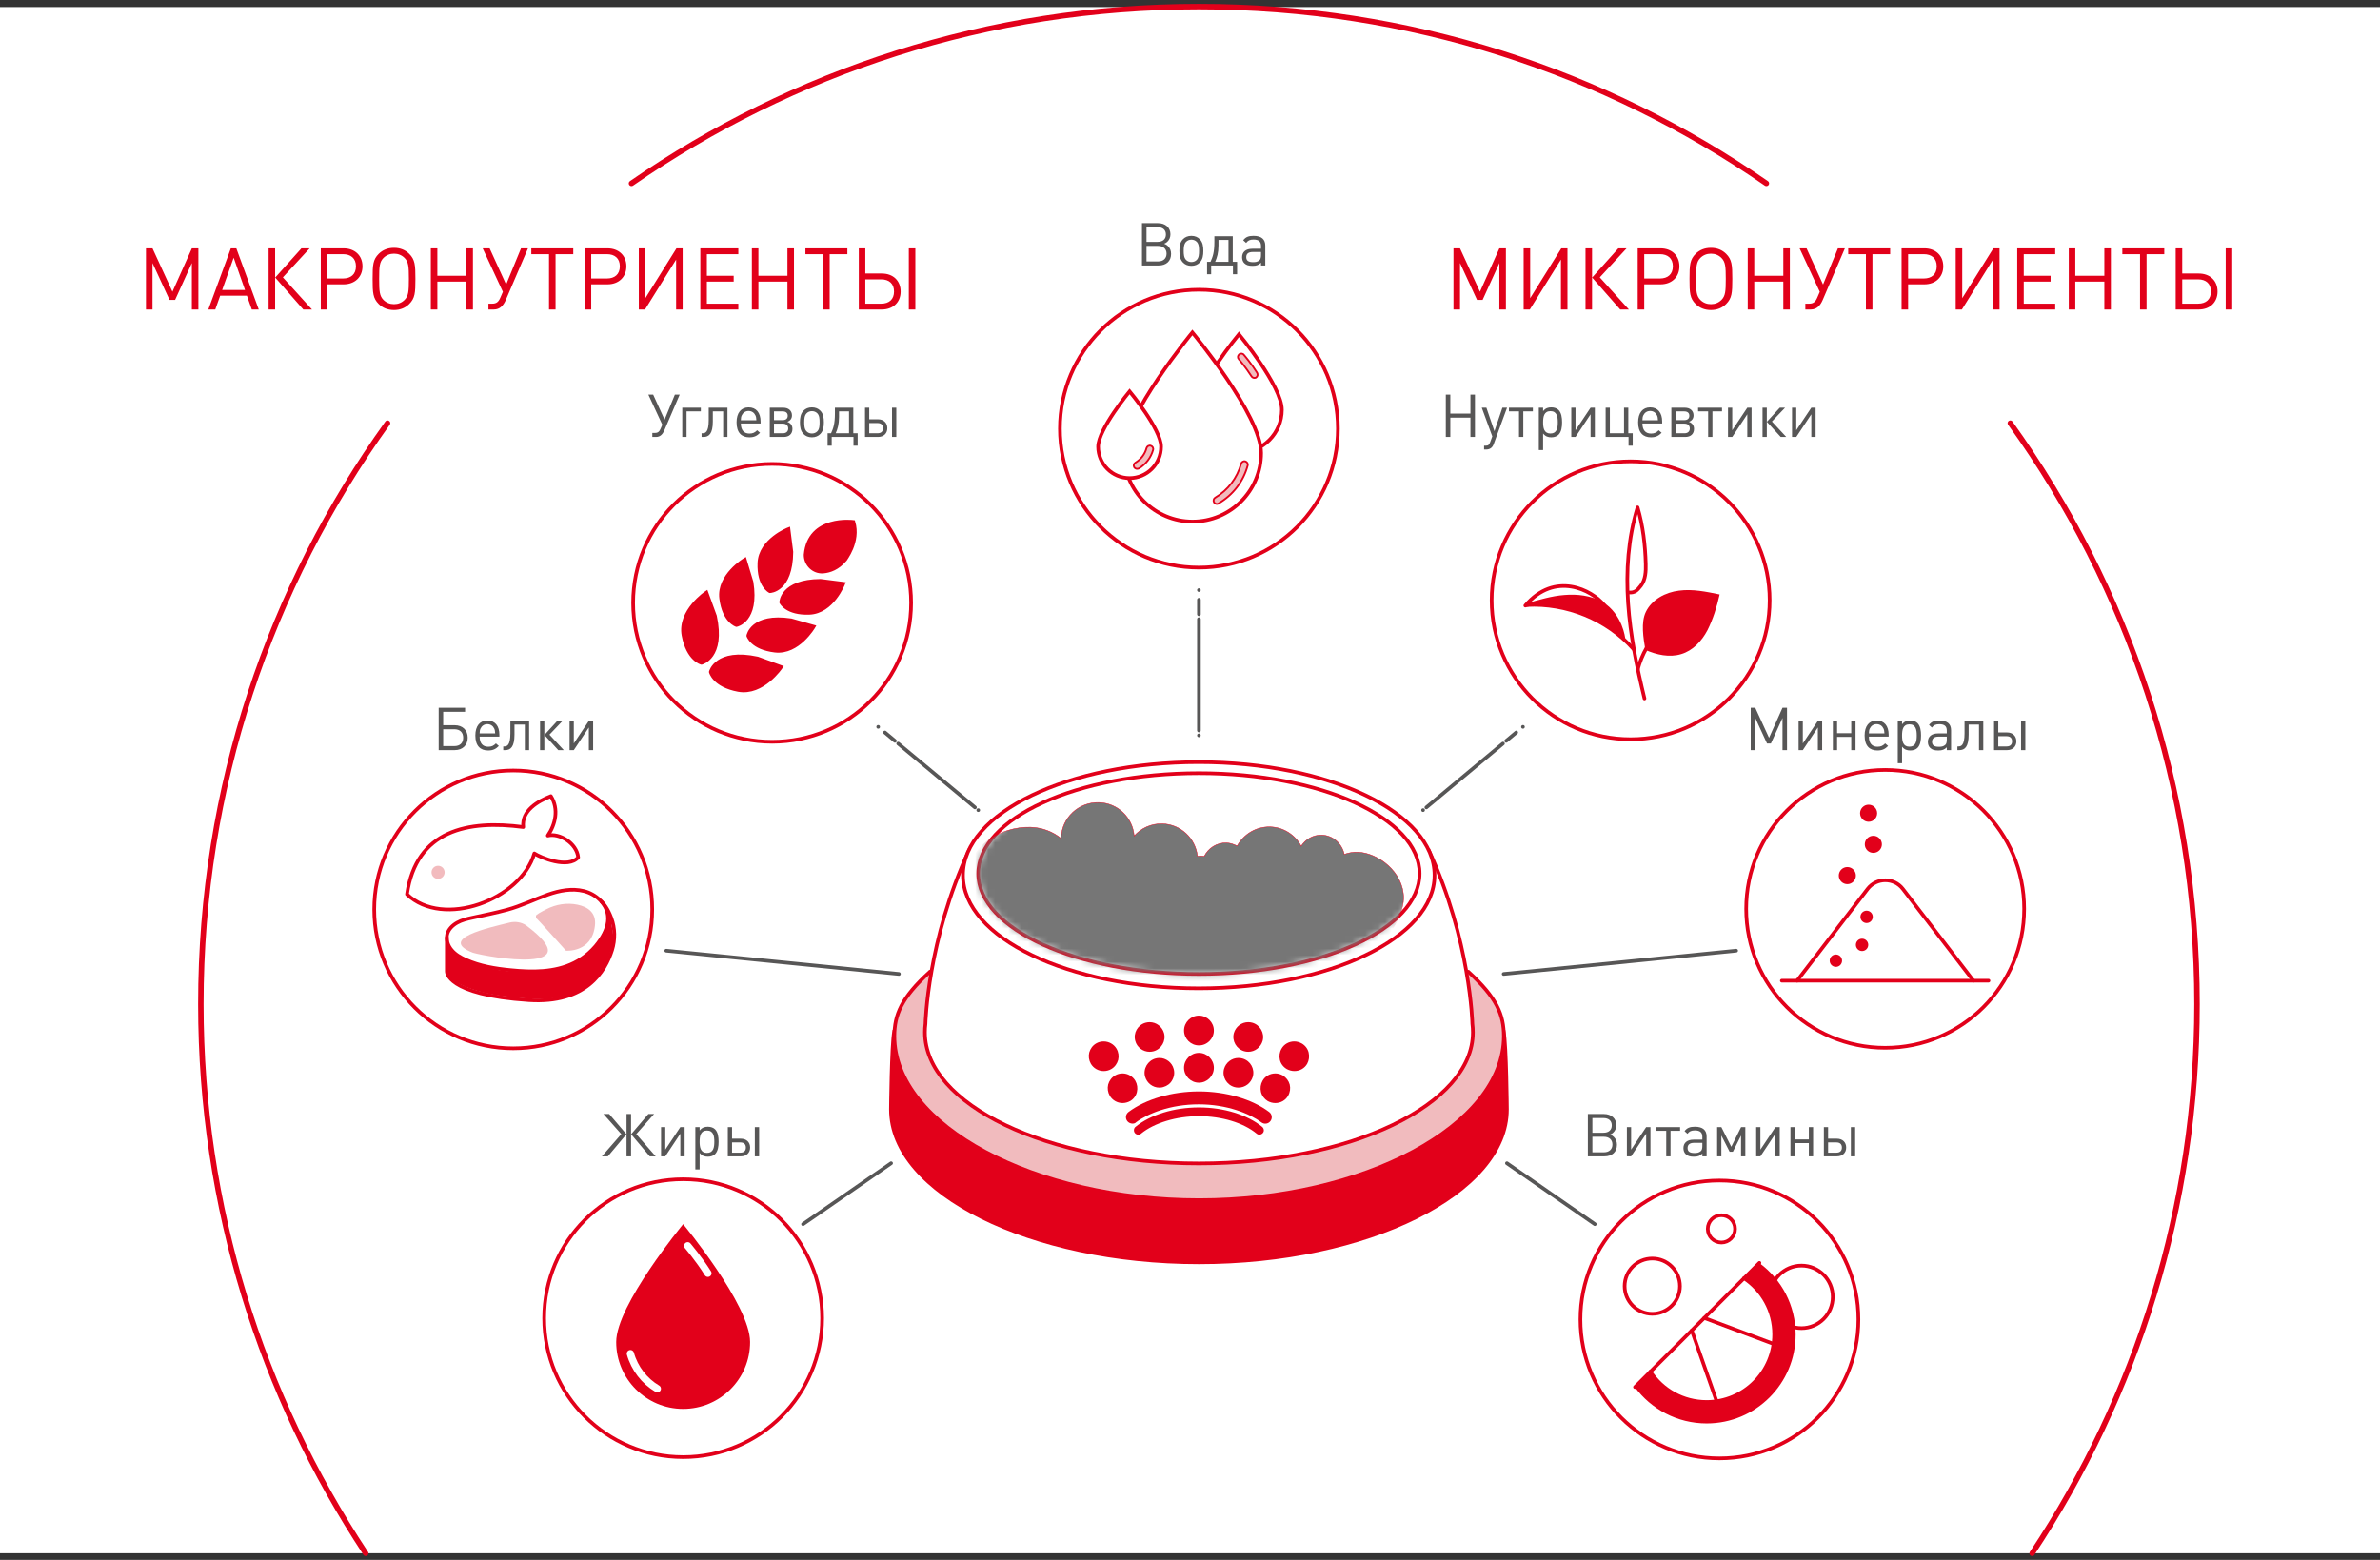 <svg width="360" height="236" viewBox="0 0 360 236" fill="none" xmlns="http://www.w3.org/2000/svg">
<rect x="0" y="0" width="360" height="236" fill="#333333" stroke="none"/>
<rect y="1.067" width="360" height="233.926" fill="white"/>
<path d="M181.349 85.869C192.96 85.869 202.373 76.459 202.373 64.851C202.373 53.243 192.96 43.834 181.349 43.834C169.737 43.834 160.324 53.243 160.324 64.851C160.324 76.459 169.737 85.869 181.349 85.869Z" fill="white" stroke="#E2001A" stroke-width="0.55" stroke-miterlimit="10"/>
<path d="M193.897 61.99C193.897 65.566 191.008 68.482 187.403 68.482C183.798 68.482 180.908 65.593 180.908 61.99C180.908 58.386 187.403 50.573 187.403 50.573C187.403 50.573 193.897 58.413 193.897 61.99Z" fill="white" stroke="#E2001A" stroke-width="0.55" stroke-miterlimit="10"/>
<path d="M184.927 66.501C183.661 65.759 182.725 64.548 182.312 63.118" stroke="white" stroke-width="0.069" stroke-miterlimit="10" stroke-linecap="round"/>
<path d="M189.742 57.175C189.576 57.175 189.411 57.093 189.301 56.928C188.476 55.635 187.402 54.342 187.375 54.342C187.182 54.122 187.21 53.819 187.43 53.626C187.65 53.434 187.98 53.461 188.145 53.681C188.2 53.736 189.301 55.029 190.154 56.405C190.292 56.653 190.237 56.955 189.989 57.12C189.934 57.148 189.824 57.175 189.742 57.175Z" fill="#F2BBBE" stroke="#E2001A" stroke-width="0.275" stroke-miterlimit="10"/>
<path d="M170.012 68.537C170.012 74.259 174.662 78.909 180.386 78.909C186.11 78.909 190.761 74.259 190.761 68.537C190.761 62.815 180.359 50.298 180.359 50.298C180.359 50.298 170.012 62.815 170.012 68.537Z" fill="white" stroke="white" stroke-width="0.275" stroke-miterlimit="10"/>
<path d="M170.012 68.537C170.012 74.259 174.662 78.909 180.386 78.909C186.11 78.909 190.761 74.259 190.761 68.537C190.761 62.815 180.359 50.298 180.359 50.298C180.359 50.298 170.012 62.815 170.012 68.537Z" fill="white" stroke="#E2001A" stroke-width="0.55" stroke-miterlimit="10"/>
<path d="M184.072 76.241C183.907 76.241 183.742 76.158 183.632 75.993C183.494 75.746 183.577 75.443 183.797 75.305C185.751 74.15 187.127 72.334 187.732 70.161C187.815 69.886 188.09 69.721 188.365 69.803C188.64 69.886 188.805 70.161 188.723 70.436C188.062 72.857 186.494 74.893 184.32 76.158C184.265 76.213 184.155 76.241 184.072 76.241Z" fill="#F2BBBE" stroke="#E2001A" stroke-width="0.275" stroke-miterlimit="10"/>
<path d="M166.104 67.576C166.104 70.189 168.222 72.335 170.864 72.335C173.479 72.335 175.625 70.216 175.625 67.576C175.625 64.934 170.864 59.212 170.864 59.212C170.864 59.212 166.104 64.962 166.104 67.576Z" fill="white" stroke="white" stroke-width="0.275" stroke-miterlimit="10"/>
<path d="M166.104 67.576C166.104 70.189 168.222 72.335 170.864 72.335C173.479 72.335 175.625 70.216 175.625 67.576C175.625 64.934 170.864 59.212 170.864 59.212C170.864 59.212 166.104 64.962 166.104 67.576Z" fill="white" stroke="#E2001A" stroke-width="0.55" stroke-miterlimit="10"/>
<path d="M171.993 70.931C171.828 70.931 171.663 70.849 171.553 70.684C171.415 70.436 171.498 70.134 171.745 69.996C172.571 69.501 173.176 68.731 173.424 67.795C173.506 67.52 173.782 67.355 174.057 67.438C174.332 67.52 174.497 67.795 174.415 68.07C174.084 69.253 173.314 70.244 172.268 70.876C172.186 70.904 172.103 70.931 171.993 70.931Z" fill="#F2BBBE" stroke="#E2001A" stroke-width="0.275" stroke-miterlimit="10"/>
<path d="M116.792 112.224C128.403 112.224 137.816 102.814 137.816 91.206C137.816 79.598 128.403 70.188 116.792 70.188C105.18 70.188 95.768 79.598 95.768 91.206C95.768 102.814 105.18 112.224 116.792 112.224Z" fill="white" stroke="#E2001A" stroke-width="0.55" stroke-miterlimit="10"/>
<path d="M106.857 89.664C106.857 89.664 102.701 92.443 103.389 96.129C104.077 99.816 106.114 100.283 106.114 100.283C106.114 100.283 109.499 99.458 108.15 93.213L106.857 89.664Z" fill="#E2001A" stroke="#E2001A" stroke-width="0.55" stroke-miterlimit="10"/>
<path d="M112.662 84.685C112.662 84.685 108.644 87.079 109.084 90.545C109.525 94.011 111.396 94.561 111.396 94.561C111.396 94.561 114.616 93.956 113.68 88.069L112.662 84.685Z" fill="#E2001A" stroke="#E2001A" stroke-width="0.55" stroke-miterlimit="10"/>
<path d="M119.268 80.064C119.268 80.064 115.003 81.715 114.865 85.181C114.728 88.62 116.461 89.445 116.461 89.445C116.461 89.445 119.653 89.39 119.708 83.503L119.268 80.064Z" fill="#E2001A" stroke="#E2001A" stroke-width="0.55" stroke-miterlimit="10"/>
<path d="M118.138 100.917C118.138 100.917 115.358 105.071 111.671 104.383C107.983 103.696 107.516 101.66 107.516 101.66C107.516 101.66 108.341 98.276 114.588 99.624L118.138 100.917Z" fill="#E2001A" stroke="#E2001A" stroke-width="0.55" stroke-miterlimit="10"/>
<path d="M123.065 94.81C123.065 94.81 120.726 98.854 117.231 98.442C113.736 98.029 113.186 96.186 113.186 96.186C113.186 96.186 113.736 92.967 119.652 93.847L123.065 94.81Z" fill="#E2001A" stroke="#E2001A" stroke-width="0.55" stroke-miterlimit="10"/>
<path d="M127.55 88.316C127.55 88.316 125.899 92.581 122.431 92.718C118.992 92.856 118.166 91.122 118.166 91.122C118.166 91.122 118.221 87.931 124.11 87.876L127.55 88.316Z" fill="#E2001A" stroke="#E2001A" stroke-width="0.55" stroke-miterlimit="10"/>
<path d="M129.091 78.964C129.091 78.964 122.376 78.056 121.854 83.943C121.854 85.401 123.064 86.584 124.523 86.474C125.541 86.391 126.724 85.951 127.798 84.713C127.798 84.686 129.999 81.962 129.091 78.964Z" fill="#E2001A" stroke="#E2001A" stroke-width="0.55" stroke-miterlimit="10"/>
<path d="M246.653 111.838C258.265 111.838 267.678 102.428 267.678 90.82C267.678 79.212 258.265 69.802 246.653 69.802C235.042 69.802 225.629 79.212 225.629 90.82C225.629 102.428 235.042 111.838 246.653 111.838Z" fill="white" stroke="#E2001A" stroke-width="0.55" stroke-miterlimit="10"/>
<path d="M248.745 105.675C247.589 100.943 246.598 96.129 246.268 91.26C245.938 86.39 246.268 81.438 247.699 76.762C248.525 79.568 248.855 82.429 248.937 85.345C248.965 86.473 248.91 87.683 248.222 88.591C247.644 89.334 247.286 89.719 246.351 89.636" stroke="#E2001A" stroke-width="0.55" stroke-miterlimit="10" stroke-linecap="round" stroke-linejoin="round"/>
<path d="M248.882 98.33C248.58 96.541 248.167 94.176 248.965 92.552C249.873 90.682 251.937 89.609 253.973 89.361C256.01 89.086 258.101 89.526 260.11 89.939C259.725 91.727 259.092 93.735 258.266 95.359C257.413 96.982 256.065 98.44 254.303 98.962C252.515 99.513 250.588 99.072 248.882 98.33Z" fill="#E2001A"/>
<path d="M247.727 101.273C248.937 96.761 252.57 92.745 257 91.232" stroke="#E2001A" stroke-width="0.55" stroke-miterlimit="10" stroke-linecap="round" stroke-linejoin="round"/>
<path d="M254.113 95.771C252.847 95.303 251.361 95.496 250.232 96.266" stroke="#E2001A" stroke-width="0.55" stroke-miterlimit="10" stroke-linecap="round" stroke-linejoin="round"/>
<path d="M245.554 96.596C245.554 96.596 245.196 93.102 242.252 91.287C240.545 90.379 238.564 90.131 236.665 90.296C234.739 90.434 232.84 91.039 230.969 91.534C230.941 91.507 238.784 90.351 245.554 96.596Z" fill="#E2001A"/>
<path d="M245.554 96.596C245.554 96.596 245.196 93.102 242.251 91.287C240.545 90.379 238.564 90.131 236.665 90.296C234.739 90.434 232.84 91.039 230.969 91.534" stroke="#E2001A" stroke-width="0.55" stroke-miterlimit="10" stroke-linecap="round" stroke-linejoin="round"/>
<path d="M230.914 91.534C236.968 91.204 243.077 93.68 247.095 98.219" stroke="#E2001A" stroke-width="0.55" stroke-miterlimit="10" stroke-linecap="round" stroke-linejoin="round"/>
<path d="M230.721 91.617C235.206 86.362 240.793 89.251 242.636 91.534" stroke="#E2001A" stroke-width="0.55" stroke-miterlimit="10" stroke-linecap="round" stroke-linejoin="round"/>
<path d="M260.081 220.64C271.692 220.64 281.105 211.23 281.105 199.622C281.105 188.015 271.692 178.605 260.081 178.605C248.47 178.605 239.057 188.015 239.057 199.622C239.057 211.23 248.47 220.64 260.081 220.64Z" fill="white" stroke="#E2001A" stroke-width="0.55" stroke-miterlimit="10"/>
<path d="M272.491 200.942C275.105 200.942 277.224 198.824 277.224 196.211C277.224 193.597 275.105 191.479 272.491 191.479C269.877 191.479 267.758 193.597 267.758 196.211C267.758 198.824 269.877 200.942 272.491 200.942Z" stroke="#E2001A" stroke-width="0.55" stroke-miterlimit="10" stroke-linecap="round" stroke-linejoin="round"/>
<path d="M266.134 191.095L263.794 193.406C266.546 195.249 268.363 198.357 268.363 201.906C268.363 207.546 263.794 212.14 258.153 212.14C254.576 212.14 251.439 210.297 249.622 207.546L247.283 209.857C249.732 213.185 253.695 215.359 258.153 215.359C265.583 215.359 271.61 209.334 271.61 201.906C271.61 197.477 269.463 193.543 266.134 191.095Z" fill="#E2001A"/>
<path d="M249.621 207.519C251.437 210.297 254.574 212.113 258.152 212.113C263.793 212.113 268.361 207.546 268.361 201.879C268.361 198.331 266.545 195.194 263.793 193.379" stroke="#E2001A" stroke-width="0.55" stroke-miterlimit="10" stroke-linecap="round" stroke-linejoin="round"/>
<path d="M255.896 201.302L259.667 212.031" stroke="#E2001A" stroke-width="0.55" stroke-miterlimit="10" stroke-linecap="round" stroke-linejoin="round"/>
<path d="M257.795 199.404L268.004 203.228" stroke="#E2001A" stroke-width="0.55" stroke-miterlimit="10" stroke-linecap="round" stroke-linejoin="round"/>
<path d="M266.133 191.068L247.311 209.858" stroke="#E2001A" stroke-width="0.55" stroke-miterlimit="10" stroke-linecap="round" stroke-linejoin="round"/>
<path d="M249.925 198.77C252.235 198.77 254.108 196.898 254.108 194.588C254.108 192.279 252.235 190.407 249.925 190.407C247.615 190.407 245.742 192.279 245.742 194.588C245.742 196.898 247.615 198.77 249.925 198.77Z" stroke="#E2001A" stroke-width="0.55" stroke-miterlimit="10" stroke-linecap="round" stroke-linejoin="round"/>
<path d="M260.382 187.986C261.522 187.986 262.446 187.062 262.446 185.922C262.446 184.783 261.522 183.859 260.382 183.859C259.242 183.859 258.318 184.783 258.318 185.922C258.318 187.062 259.242 187.986 260.382 187.986Z" stroke="#E2001A" stroke-width="0.55" stroke-miterlimit="10" stroke-linecap="round" stroke-linejoin="round"/>
<path d="M77.632 158.605C89.243 158.605 98.656 149.195 98.656 137.587C98.656 125.98 89.243 116.57 77.632 116.57C66.02 116.57 56.607 125.98 56.607 137.587C56.607 149.195 66.02 158.605 77.632 158.605Z" fill="white" stroke="#E2001A" stroke-width="0.55" stroke-miterlimit="10"/>
<path d="M80.824 129.115C78.787 136.13 67.037 140.531 61.56 135.304C62.964 125.566 70.807 124.025 79.145 125.126C78.87 122.65 81.347 121.219 83.328 120.449C84.566 122.402 84.016 124.74 82.86 126.419C84.594 125.978 87.236 127.546 87.456 129.72C85.915 131.48 81.759 129.747 80.824 129.115Z" fill="white" stroke="#E2001A" stroke-width="0.55" stroke-miterlimit="10" stroke-linecap="round" stroke-linejoin="round"/>
<path d="M67.752 143.255C67.752 143.255 67.697 147.904 67.807 147.876C67.917 147.849 70.284 149.995 76.008 150.682C81.732 151.37 90.483 152.746 92.849 142.127L92.299 138.495C92.299 138.495 90.537 144.135 87.621 145.318C86.988 146.666 73.558 149.224 67.752 143.255Z" fill="#E2001A"/>
<path d="M81.072 138.881C81.237 138.936 85.613 143.832 85.613 143.832C85.613 143.832 89.52 144.162 89.988 140.063C90.236 138 88.805 137.175 87.347 136.872C85.75 136.542 84.099 136.817 82.641 137.56C81.843 137.973 81.072 138.385 81.072 138.55C81.072 138.881 81.072 138.881 81.072 138.881Z" fill="#F1BBBE"/>
<path d="M71.522 144.135C66.211 142.044 73.889 140.366 77.109 139.569C77.962 139.376 78.842 139.513 79.558 139.981C89.547 147.464 74.027 144.878 71.522 144.135Z" fill="#F1BBBE"/>
<path d="M66.266 132.967C66.813 132.967 67.257 132.523 67.257 131.976C67.257 131.429 66.813 130.986 66.266 130.986C65.719 130.986 65.275 131.429 65.275 131.976C65.275 132.523 65.719 132.967 66.266 132.967Z" fill="#F2BBBE"/>
<path d="M71.412 138.853C70.641 139.018 69.843 139.211 69.155 139.596C68.468 139.981 67.835 140.586 67.642 141.357C67.449 142.182 67.752 143.09 68.33 143.75C68.88 144.41 69.651 144.85 70.449 145.208C72.595 146.171 74.934 146.556 77.246 146.776C80.493 147.106 83.933 147.134 86.85 145.676C88.474 144.878 89.877 143.612 90.868 142.099C91.583 141.026 92.106 139.761 91.941 138.496C91.721 136.68 90.097 135.249 88.308 134.809C86.52 134.369 84.648 134.727 82.915 135.332C80.823 136.075 78.842 137.065 76.696 137.643C74.962 138.11 73.173 138.468 71.412 138.853Z" stroke="#E2001A" stroke-width="0.55" stroke-miterlimit="10"/>
<path d="M67.588 141.741V146.968C67.588 146.968 67.368 150.489 80.027 151.314C88.612 151.864 91.557 146.968 92.575 143.749C93.07 142.153 93.043 140.448 92.465 138.88C91.942 137.477 91.419 136.844 90.897 136.321" stroke="#E2001A" stroke-width="0.55" stroke-miterlimit="10"/>
<path d="M285.153 158.523C296.765 158.523 306.178 149.113 306.178 137.505C306.178 125.897 296.765 116.487 285.153 116.487C273.542 116.487 264.129 125.897 264.129 137.505C264.129 149.113 273.542 158.523 285.153 158.523Z" fill="white" stroke="#E2001A" stroke-width="0.55" stroke-miterlimit="10"/>
<path d="M269.521 148.372H300.783" stroke="#E2001A" stroke-width="0.55" stroke-miterlimit="10" stroke-linecap="round" stroke-linejoin="round"/>
<path d="M271.832 148.371L282.509 134.479C283.858 132.746 286.472 132.746 287.82 134.479L298.498 148.371" stroke="#E2001A" stroke-width="0.55" stroke-miterlimit="10" stroke-linecap="round" stroke-linejoin="round"/>
<path d="M282.647 124.328C283.361 124.328 283.94 123.749 283.94 123.035C283.94 122.321 283.361 121.742 282.647 121.742C281.933 121.742 281.354 122.321 281.354 123.035C281.354 123.749 281.933 124.328 282.647 124.328Z" fill="#E2001A"/>
<path d="M283.364 129.032C284.078 129.032 284.657 128.453 284.657 127.739C284.657 127.025 284.078 126.446 283.364 126.446C282.649 126.446 282.07 127.025 282.07 127.739C282.07 128.453 282.649 129.032 283.364 129.032Z" fill="#E2001A"/>
<path d="M279.428 133.764C280.142 133.764 280.722 133.185 280.722 132.471C280.722 131.757 280.142 131.178 279.428 131.178C278.714 131.178 278.135 131.757 278.135 132.471C278.135 133.185 278.714 133.764 279.428 133.764Z" fill="#E2001A"/>
<path d="M282.344 139.65C282.861 139.65 283.279 139.231 283.279 138.715C283.279 138.198 282.861 137.78 282.344 137.78C281.827 137.78 281.408 138.198 281.408 138.715C281.408 139.231 281.827 139.65 282.344 139.65Z" fill="#E2001A"/>
<path d="M281.656 143.887C282.173 143.887 282.592 143.469 282.592 142.952C282.592 142.435 282.173 142.017 281.656 142.017C281.14 142.017 280.721 142.435 280.721 142.952C280.721 143.469 281.14 143.887 281.656 143.887Z" fill="#E2001A"/>
<path d="M277.695 146.281C278.212 146.281 278.631 145.862 278.631 145.346C278.631 144.829 278.212 144.41 277.695 144.41C277.179 144.41 276.76 144.829 276.76 145.346C276.76 145.862 277.179 146.281 277.695 146.281Z" fill="#E2001A"/>
<path d="M103.335 220.448C114.946 220.448 124.359 211.038 124.359 199.43C124.359 187.823 114.946 178.413 103.335 178.413C91.723 178.413 82.311 187.823 82.311 199.43C82.311 211.038 91.723 220.448 103.335 220.448Z" fill="white" stroke="#E2001A" stroke-width="0.55" stroke-miterlimit="10"/>
<path d="M113.461 203.035C113.461 208.619 108.92 213.158 103.334 213.158C97.748 213.158 93.207 208.619 93.207 203.035C93.207 197.45 103.334 185.208 103.334 185.208C103.334 185.208 113.461 197.423 113.461 203.035Z" fill="#E2001A"/>
<path d="M99.426 210.106C97.472 208.95 95.986 207.052 95.353 204.796" stroke="white" stroke-width="1.101" stroke-miterlimit="10" stroke-linecap="round"/>
<path d="M104.021 188.482C104.021 188.482 105.755 190.517 107.076 192.636" stroke="white" stroke-width="1.101" stroke-miterlimit="10" stroke-linecap="round"/>
<path d="M135.257 156.017C134.844 158.273 134.762 167.847 134.762 167.847C134.762 180.501 155.896 190.983 181.351 190.983C206.806 190.983 227.94 180.501 227.94 167.847C227.94 167.847 227.858 158.273 227.445 156.017L217.841 153.542C193.899 147.352 168.775 147.352 144.861 153.542L135.257 156.017Z" fill="#E2001A" stroke="#E2001A" stroke-width="0.55" stroke-miterlimit="10"/>
<path d="M140.651 147.022C136.331 150.956 135.285 153.542 135.285 156.761C135.285 170.296 156.502 181.575 181.379 181.575C206.256 181.575 227.473 170.268 227.473 156.761C227.473 153.542 226.427 150.956 222.107 147.022H140.651Z" fill="#F1BBBE" stroke="#E2001A" stroke-width="0.55" stroke-miterlimit="10"/>
<path d="M216.106 128.62C222.435 142.21 222.71 154.892 222.71 154.892C222.765 155.305 222.793 155.745 222.793 156.185C222.793 167.134 204.245 176.02 181.349 176.02C158.454 176.02 139.906 167.134 139.906 156.185C139.906 155.745 139.934 155.332 139.989 154.892C139.989 154.892 140.264 142.238 146.593 128.62H216.106Z" fill="white" stroke="#E2001A" stroke-width="0.55" stroke-miterlimit="10"/>
<path d="M181.322 149.527C201.019 149.527 216.987 141.866 216.987 132.415C216.987 122.965 201.019 115.304 181.322 115.304C161.626 115.304 145.658 122.965 145.658 132.415C145.658 141.866 161.626 149.527 181.322 149.527Z" fill="white" stroke="#E2001A" stroke-width="0.55" stroke-miterlimit="10"/>
<path d="M181.351 147.353C199.786 147.353 214.731 140.554 214.731 132.168C214.731 123.781 199.786 116.982 181.351 116.982C162.916 116.982 147.971 123.781 147.971 132.168C147.971 140.554 162.916 147.353 181.351 147.353Z" fill="white" stroke="#E2001A" stroke-width="0.55" stroke-miterlimit="10"/>
<path d="M171.308 169.996C171.006 169.996 170.703 169.858 170.51 169.611C170.18 169.17 170.263 168.565 170.703 168.235C173.317 166.282 177.28 165.126 181.353 165.126C185.398 165.126 189.388 166.282 191.975 168.235C192.415 168.565 192.498 169.17 192.168 169.611C191.837 170.051 191.232 170.133 190.792 169.803C189.031 168.483 185.618 167.08 181.325 167.08C177.005 167.08 173.593 168.483 171.831 169.803C171.721 169.941 171.501 169.996 171.308 169.996Z" fill="#E2001A"/>
<path d="M172.189 171.674C171.997 171.674 171.804 171.591 171.666 171.426C171.446 171.151 171.474 170.711 171.749 170.491C174.005 168.648 177.583 167.547 181.353 167.547C185.095 167.547 188.673 168.648 190.929 170.491C191.205 170.738 191.26 171.151 191.012 171.426C190.764 171.701 190.352 171.756 190.076 171.509C188.067 169.858 184.793 168.868 181.353 168.868C177.941 168.868 174.583 169.886 172.602 171.509C172.492 171.619 172.354 171.674 172.189 171.674Z" fill="#E2001A"/>
<path d="M166.932 157.56C166.519 157.56 166.134 157.67 165.804 157.863C165.281 158.165 164.923 158.66 164.758 159.238C164.62 159.816 164.703 160.421 165.006 160.944C165.391 161.604 166.134 162.044 166.932 162.044H166.959C167.372 162.044 167.757 161.934 168.088 161.742C168.61 161.439 168.968 160.944 169.133 160.366C169.271 159.788 169.188 159.183 168.886 158.66C168.473 157.973 167.73 157.56 166.932 157.56Z" fill="#E2001A"/>
<path d="M181.352 159.292C180.114 159.292 179.096 160.31 179.096 161.548C179.096 162.786 180.114 163.804 181.352 163.804C182.591 163.804 183.609 162.786 183.609 161.548C183.609 160.31 182.591 159.292 181.352 159.292Z" fill="#E2001A"/>
<path d="M181.352 153.653C180.114 153.653 179.096 154.671 179.096 155.909C179.096 157.147 180.114 158.164 181.352 158.164C182.591 158.164 183.609 157.147 183.609 155.909C183.609 154.671 182.591 153.653 181.352 153.653Z" fill="#E2001A"/>
<path d="M175.382 160.062C175.189 160.062 174.969 160.09 174.776 160.145C173.593 160.475 172.877 161.713 173.208 162.896C173.483 163.859 174.363 164.546 175.354 164.546H175.409C175.602 164.546 175.794 164.519 175.959 164.464C176.537 164.299 177.033 163.941 177.308 163.418C177.611 162.896 177.693 162.29 177.528 161.713C177.28 160.75 176.372 160.062 175.382 160.062Z" fill="#E2001A"/>
<path d="M169.795 162.401C169.382 162.401 168.997 162.511 168.667 162.703C168.144 163.006 167.786 163.501 167.621 164.079C167.484 164.657 167.566 165.262 167.869 165.785C168.254 166.445 168.997 166.885 169.795 166.885C170.208 166.885 170.593 166.775 170.951 166.582C171.474 166.28 171.832 165.785 171.969 165.207C172.107 164.629 172.024 164.024 171.721 163.501C171.336 162.841 170.593 162.401 169.795 162.401Z" fill="#E2001A"/>
<path d="M187.93 160.145C187.738 160.09 187.545 160.062 187.325 160.062C186.307 160.062 185.426 160.75 185.151 161.713C184.821 162.896 185.536 164.134 186.72 164.464C186.912 164.519 187.105 164.546 187.325 164.546C188.343 164.546 189.224 163.859 189.499 162.896C189.829 161.713 189.141 160.475 187.93 160.145Z" fill="#E2001A"/>
<path d="M189.417 154.726C189.224 154.671 189.031 154.644 188.811 154.644C187.793 154.644 186.912 155.331 186.637 156.294C186.307 157.477 187.023 158.715 188.206 159.045C188.398 159.1 188.591 159.128 188.811 159.128C189.829 159.128 190.71 158.44 190.985 157.477C191.315 156.294 190.6 155.056 189.417 154.726Z" fill="#E2001A"/>
<path d="M194.039 162.703C193.681 162.511 193.296 162.401 192.91 162.401C192.112 162.401 191.369 162.813 190.984 163.501C190.681 164.024 190.599 164.629 190.736 165.207C190.874 165.785 191.259 166.28 191.755 166.582C192.112 166.775 192.498 166.885 192.91 166.885C193.708 166.885 194.451 166.472 194.837 165.785C195.139 165.262 195.222 164.657 195.084 164.079C194.919 163.501 194.561 163.034 194.039 162.703Z" fill="#E2001A"/>
<path d="M197.946 159.237C197.808 158.659 197.423 158.164 196.9 157.862C196.542 157.669 196.157 157.559 195.772 157.559C194.974 157.559 194.231 157.972 193.845 158.659C193.543 159.182 193.46 159.787 193.598 160.365C193.735 160.943 194.121 161.438 194.643 161.741C195.001 161.933 195.386 162.043 195.799 162.043C196.597 162.043 197.34 161.63 197.726 160.943C198.001 160.448 198.083 159.842 197.946 159.237Z" fill="#E2001A"/>
<path d="M173.895 159.128C174.088 159.128 174.308 159.1 174.501 159.045C175.684 158.715 176.399 157.477 176.069 156.294C175.794 155.331 174.913 154.644 173.895 154.644C173.703 154.644 173.482 154.671 173.29 154.726C172.079 155.056 171.391 156.294 171.721 157.477C171.969 158.44 172.877 159.128 173.895 159.128Z" fill="#E2001A"/>
<circle cx="181.349" cy="89.279" r="0.275" fill="#575656"/>
<path d="M181.35 90.737V92.938" stroke="#575656" stroke-width="0.55" stroke-linecap="round" stroke-linejoin="round"/>
<path d="M181.35 93.68V110.517" stroke="#575656" stroke-width="0.55" stroke-linecap="round" stroke-linejoin="round"/>
<ellipse cx="181.349" cy="111.26" rx="0.275" ry="0.275" fill="#575656"/>
<circle cx="132.834" cy="109.967" r="0.275" fill="#575656"/>
<path d="M133.854 110.82L135.367 112.085" stroke="#575656" stroke-width="0.55" stroke-linecap="round" stroke-linejoin="round"/>
<path d="M135.861 112.498L147.474 122.154" stroke="#575656" stroke-width="0.55" stroke-linecap="round" stroke-linejoin="round"/>
<ellipse cx="147.969" cy="122.567" rx="0.275" ry="0.275" fill="#575656"/>
<circle cx="230.363" cy="109.967" r="0.275" fill="#575656"/>
<path d="M229.344 110.82L227.83 112.085" stroke="#575656" stroke-width="0.55" stroke-linecap="round" stroke-linejoin="round"/>
<path d="M227.335 112.498L215.75 122.154" stroke="#575656" stroke-width="0.55" stroke-linecap="round" stroke-linejoin="round"/>
<ellipse cx="215.254" cy="122.566" rx="0.275" ry="0.275" fill="#575656"/>
<mask id="mask0_755_757" style="mask-type:luminance" maskUnits="userSpaceOnUse" x="147" y="117" width="68" height="31">
<path d="M181.351 147.354C162.913 147.354 147.971 140.559 147.971 132.169C147.971 129.033 150.062 126.117 153.667 123.696C159.666 119.652 169.821 117.011 181.351 117.011C199.788 117.011 214.731 123.806 214.731 132.196C214.731 140.559 199.788 147.354 181.351 147.354Z" fill="white"/>
</mask>
<g mask="url(#mask0_755_757)">
<path d="M205.373 128.922C204.658 128.894 203.97 129.032 203.337 129.252C202.979 127.629 201.631 126.391 199.924 126.336C198.604 126.308 197.475 126.996 196.815 128.014C195.907 126.336 194.173 125.153 192.137 125.098C189.99 125.043 188.119 126.226 187.128 127.987C186.633 127.739 186.11 127.546 185.532 127.519C184.046 127.464 182.78 128.317 182.147 129.555C181.982 129.527 181.817 129.5 181.652 129.5C181.487 129.5 181.322 129.527 181.129 129.527C180.827 126.831 178.597 124.713 175.818 124.63C174.112 124.575 172.598 125.318 171.553 126.473C171.333 123.695 169.076 121.494 166.214 121.412C163.159 121.329 160.6 123.722 160.518 126.776C160.518 126.804 160.518 126.831 160.518 126.859C159.252 125.841 157.656 125.208 155.895 125.153C151.574 125.015 145.355 127.821 145.878 136.047C145.3 141.632 150.088 148.234 154.409 148.371C156.087 148.427 162.692 153.021 166.324 153.131C169.489 153.213 177.304 152.608 180.139 152.691C183.248 152.773 190.623 150.93 192.825 150.985C196.237 151.095 204.107 144.465 205.538 144.52C208.593 144.603 212.308 138.936 212.308 135.882C212.308 131.893 208.428 129.032 205.373 128.922Z" fill="#767676" stroke="#E2001A" stroke-width="0.069" stroke-miterlimit="10"/>
</g>
<path d="M135.972 147.353L100.775 143.832" stroke="#575656" stroke-width="0.55" stroke-miterlimit="10" stroke-linecap="round" stroke-linejoin="round"/>
<path d="M227.443 147.353L262.612 143.832" stroke="#575656" stroke-width="0.55" stroke-miterlimit="10" stroke-linecap="round" stroke-linejoin="round"/>
<path d="M134.788 175.991L121.469 185.207" stroke="#575656" stroke-width="0.55" stroke-miterlimit="10" stroke-linecap="round" stroke-linejoin="round"/>
<path d="M227.939 175.991L241.231 185.207" stroke="#575656" stroke-width="0.55" stroke-miterlimit="10" stroke-linecap="round" stroke-linejoin="round"/>
<path d="M55.315 235C39.574 211.176 30.383 182.621 30.383 151.92C30.383 119.128 40.84 88.784 58.617 64.025" stroke="#E2001A" stroke-width="0.826" stroke-miterlimit="10" stroke-linecap="round" stroke-linejoin="round"/>
<path d="M304.084 64.025C321.861 88.784 332.318 119.128 332.318 151.92C332.318 182.621 323.154 211.176 307.386 235" stroke="#E2001A" stroke-width="0.826" stroke-miterlimit="10" stroke-linecap="round" stroke-linejoin="round"/>
<path d="M95.519 27.74C119.901 10.876 149.456 1 181.35 1C213.245 1 242.8 10.876 267.181 27.74" stroke="#E2001A" stroke-width="0.826" stroke-miterlimit="10" stroke-linecap="round" stroke-linejoin="round"/>
<path d="M177.139 38.41C177.139 39.499 176.419 40.165 175.231 40.165H172.738V33.757H175.15C176.284 33.757 177.04 34.432 177.04 35.44C177.04 35.899 176.878 36.286 176.572 36.574C176.437 36.709 176.338 36.763 176.095 36.871C176.392 36.997 176.509 37.069 176.662 37.222C176.977 37.528 177.139 37.924 177.139 38.41ZM176.356 35.476C176.356 34.783 175.888 34.369 175.096 34.369H173.422V36.592H175.096C175.888 36.592 176.356 36.178 176.356 35.476ZM176.455 38.374C176.455 37.654 175.96 37.204 175.168 37.204H173.422V39.553H175.168C175.96 39.553 176.455 39.094 176.455 38.374ZM182.017 37.951C182.017 38.635 181.927 39.256 181.477 39.715C181.171 40.03 180.748 40.219 180.208 40.219C179.668 40.219 179.245 40.03 178.939 39.715C178.489 39.256 178.399 38.635 178.399 37.951C178.399 37.267 178.489 36.637 178.939 36.187C179.245 35.872 179.668 35.683 180.208 35.683C180.748 35.683 181.171 35.872 181.477 36.187C181.927 36.637 182.017 37.267 182.017 37.951ZM181.369 37.951C181.369 37.447 181.342 36.907 181.018 36.583C180.802 36.367 180.523 36.259 180.208 36.259C179.893 36.259 179.623 36.367 179.407 36.583C179.083 36.907 179.047 37.447 179.047 37.951C179.047 38.446 179.074 38.986 179.407 39.319C179.623 39.535 179.893 39.643 180.208 39.643C180.523 39.643 180.802 39.535 181.018 39.319C181.342 38.986 181.369 38.446 181.369 37.951ZM187.126 41.488H186.496V40.165H183.202V41.488H182.581V39.607H183.103C183.436 38.869 183.688 38.194 183.688 36.583V35.737H186.469V39.607H187.126V41.488ZM185.821 39.607V36.295H184.309V37.132C184.3 38.302 184.093 38.95 183.805 39.607H185.821ZM191.389 40.165H190.741V39.742C190.39 40.093 190.057 40.219 189.463 40.219C188.851 40.219 188.518 40.111 188.212 39.814C187.987 39.598 187.879 39.265 187.879 38.914C187.879 38.131 188.428 37.636 189.418 37.636H190.741V37.213C190.741 36.574 190.426 36.241 189.607 36.241C189.049 36.241 188.761 36.385 188.491 36.754L188.05 36.349C188.437 35.836 188.887 35.683 189.616 35.683C190.813 35.683 191.389 36.205 191.389 37.159V40.165ZM190.741 38.599V38.122H189.508C188.842 38.122 188.509 38.383 188.509 38.905C188.509 39.418 188.824 39.661 189.535 39.661C189.904 39.661 190.228 39.625 190.516 39.364C190.669 39.22 190.741 38.968 190.741 38.599Z" fill="#575656"/>
<path d="M102.811 59.702L100.489 65.111C100.237 65.696 99.868 66.11 99.229 66.11H98.671V65.498H99.076C99.517 65.498 99.733 65.3 99.922 64.859L100.183 64.256L98.068 59.702H98.797L100.525 63.491L102.082 59.702H102.811ZM106.009 62.24H103.849V66.11H103.201V61.682H106.009V62.24ZM110.036 66.11H109.388V62.24H107.822V63.77C107.822 65.624 107.228 66.11 106.418 66.11H106.121V65.552H106.265C106.661 65.552 107.201 65.426 107.201 63.581V61.682H110.036V66.11ZM115.048 64.067H112.06C112.06 65.039 112.51 65.597 113.365 65.597C113.878 65.597 114.175 65.444 114.526 65.093L114.967 65.48C114.517 65.93 114.094 66.164 113.347 66.164C112.168 66.164 111.412 65.462 111.412 63.896C111.412 62.456 112.105 61.628 113.23 61.628C114.382 61.628 115.048 62.447 115.048 63.779V64.067ZM114.409 63.581C114.382 63.221 114.373 63.077 114.265 62.843C114.076 62.438 113.707 62.177 113.23 62.177C112.753 62.177 112.384 62.438 112.195 62.843C112.087 63.077 112.078 63.221 112.06 63.581H114.409ZM119.866 64.886C119.866 65.642 119.371 66.11 118.543 66.11H116.437V61.682H118.489C119.272 61.682 119.794 62.141 119.794 62.843C119.794 63.32 119.542 63.653 119.092 63.815C119.569 63.995 119.866 64.346 119.866 64.886ZM119.155 62.897C119.155 62.474 118.876 62.24 118.372 62.24H117.076V63.563H118.372C118.885 63.563 119.155 63.32 119.155 62.897ZM119.227 64.823C119.227 64.382 118.93 64.094 118.426 64.094H117.076V65.552H118.426C118.93 65.552 119.227 65.264 119.227 64.823ZM124.619 63.896C124.619 64.58 124.529 65.201 124.079 65.66C123.773 65.975 123.35 66.164 122.81 66.164C122.27 66.164 121.847 65.975 121.541 65.66C121.091 65.201 121.001 64.58 121.001 63.896C121.001 63.212 121.091 62.582 121.541 62.132C121.847 61.817 122.27 61.628 122.81 61.628C123.35 61.628 123.773 61.817 124.079 62.132C124.529 62.582 124.619 63.212 124.619 63.896ZM123.971 63.896C123.971 63.392 123.944 62.852 123.62 62.528C123.404 62.312 123.125 62.204 122.81 62.204C122.495 62.204 122.225 62.312 122.009 62.528C121.685 62.852 121.649 63.392 121.649 63.896C121.649 64.391 121.676 64.931 122.009 65.264C122.225 65.48 122.495 65.588 122.81 65.588C123.125 65.588 123.404 65.48 123.62 65.264C123.944 64.931 123.971 64.391 123.971 63.896ZM129.729 67.433H129.099V66.11H125.805V67.433H125.184V65.552H125.706C126.039 64.814 126.291 64.139 126.291 62.528V61.682H129.072V65.552H129.729V67.433ZM128.424 65.552V62.24H126.912V63.077C126.903 64.247 126.696 64.895 126.408 65.552H128.424ZM135.576 66.11H134.928V61.682H135.576V66.11ZM134.217 64.778C134.217 65.579 133.659 66.11 132.813 66.11H130.842V61.682H131.481V63.437H132.813C133.659 63.437 134.217 63.968 134.217 64.778ZM133.569 64.778C133.569 64.283 133.281 64.004 132.741 64.004H131.481V65.552H132.741C133.281 65.552 133.569 65.273 133.569 64.778Z" fill="#575656"/>
<path d="M70.747 111.608C70.747 112.733 69.973 113.489 68.776 113.489H66.355V107.081H70.351V107.693H67.039V109.718H68.776C69.973 109.718 70.747 110.474 70.747 111.608ZM70.063 111.608C70.063 110.798 69.568 110.33 68.713 110.33H67.039V112.877H68.713C69.568 112.877 70.063 112.409 70.063 111.608ZM75.537 111.446H72.549C72.549 112.418 72.999 112.976 73.854 112.976C74.367 112.976 74.664 112.823 75.015 112.472L75.456 112.859C75.006 113.309 74.583 113.543 73.836 113.543C72.657 113.543 71.901 112.841 71.901 111.275C71.901 109.835 72.594 109.007 73.719 109.007C74.871 109.007 75.537 109.826 75.537 111.158V111.446ZM74.898 110.96C74.871 110.6 74.862 110.456 74.754 110.222C74.565 109.817 74.196 109.556 73.719 109.556C73.242 109.556 72.873 109.817 72.684 110.222C72.576 110.456 72.567 110.6 72.549 110.96H74.898ZM80.035 113.489H79.387V109.619H77.821V111.149C77.821 113.003 77.227 113.489 76.417 113.489H76.12V112.931H76.264C76.66 112.931 77.2 112.805 77.2 110.96V109.061H80.035V113.489ZM82.338 113.489H81.69V109.061H82.338V113.489ZM85.281 113.489H84.444L82.347 111.194L84.3 109.061H85.101L83.112 111.149L85.281 113.489ZM89.718 113.489H89.07V110.06L86.793 113.489H86.154V109.061H86.793V112.472L89.07 109.061H89.718V113.489Z" fill="#575656"/>
<path d="M99.18 174.948H98.28L95.463 171.6L98.073 168.54H98.937L96.246 171.582L99.18 174.948ZM91.944 174.948H91.044L93.978 171.582L91.278 168.54H92.142L94.761 171.6L91.944 174.948ZM95.454 174.948H94.77V168.54H95.454V174.948ZM103.557 174.948H102.909V171.519L100.632 174.948H99.993V170.52H100.632V173.931L102.909 170.52H103.557V174.948ZM108.697 172.734C108.697 173.445 108.598 174.165 108.157 174.615C107.923 174.849 107.536 175.002 107.077 175.002C106.591 175.002 106.195 174.885 105.826 174.426V176.928H105.178V170.52H105.826V171.042C106.195 170.583 106.582 170.466 107.077 170.466C107.536 170.466 107.923 170.619 108.157 170.853C108.598 171.294 108.697 172.023 108.697 172.734ZM108.049 172.734C108.049 171.87 107.905 171.042 106.942 171.042C105.97 171.042 105.826 171.87 105.826 172.734C105.826 173.598 105.97 174.426 106.942 174.426C107.905 174.426 108.049 173.598 108.049 172.734ZM114.825 174.948H114.177V170.52H114.825V174.948ZM113.466 173.616C113.466 174.417 112.908 174.948 112.062 174.948H110.091V170.52H110.73V172.275H112.062C112.908 172.275 113.466 172.806 113.466 173.616ZM112.818 173.616C112.818 173.121 112.53 172.842 111.99 172.842H110.73V174.39H111.99C112.53 174.39 112.818 174.111 112.818 173.616Z" fill="#575656"/>
<path d="M244.581 173.193C244.581 174.282 243.861 174.948 242.673 174.948H240.18V168.54H242.592C243.726 168.54 244.482 169.215 244.482 170.223C244.482 170.682 244.32 171.069 244.014 171.357C243.879 171.492 243.78 171.546 243.537 171.654C243.834 171.78 243.951 171.852 244.104 172.005C244.419 172.311 244.581 172.707 244.581 173.193ZM243.798 170.259C243.798 169.566 243.33 169.152 242.538 169.152H240.864V171.375H242.538C243.33 171.375 243.798 170.961 243.798 170.259ZM243.897 173.157C243.897 172.437 243.402 171.987 242.61 171.987H240.864V174.336H242.61C243.402 174.336 243.897 173.877 243.897 173.157ZM249.648 174.948H249V171.519L246.723 174.948H246.084V170.52H246.723V173.931L249 170.52H249.648V174.948ZM254.133 171.078H252.684V174.948H252.036V171.078H250.515V170.52H254.133V171.078ZM258.146 174.948H257.498V174.525C257.147 174.876 256.814 175.002 256.22 175.002C255.608 175.002 255.275 174.894 254.969 174.597C254.744 174.381 254.636 174.048 254.636 173.697C254.636 172.914 255.185 172.419 256.175 172.419H257.498V171.996C257.498 171.357 257.183 171.024 256.364 171.024C255.806 171.024 255.518 171.168 255.248 171.537L254.807 171.132C255.194 170.619 255.644 170.466 256.373 170.466C257.57 170.466 258.146 170.988 258.146 171.942V174.948ZM257.498 173.382V172.905H256.265C255.599 172.905 255.266 173.166 255.266 173.688C255.266 174.201 255.581 174.444 256.292 174.444C256.661 174.444 256.985 174.408 257.273 174.147C257.426 174.003 257.498 173.751 257.498 173.382ZM264 174.948H263.352V171.798L262.119 174.246H261.624L260.373 171.798V174.948H259.734V170.52H260.373L261.876 173.499L263.361 170.52H264V174.948ZM269.204 174.948H268.556V171.519L266.279 174.948H265.64V170.52H266.279V173.931L268.556 170.52H269.204V174.948ZM274.254 174.948H273.606V172.941H271.464V174.948H270.825V170.52H271.464V172.383H273.606V170.52H274.254V174.948ZM280.613 174.948H279.965V170.52H280.613V174.948ZM279.254 173.616C279.254 174.417 278.696 174.948 277.85 174.948H275.879V170.52H276.518V172.275H277.85C278.696 172.275 279.254 172.806 279.254 173.616ZM278.606 173.616C278.606 173.121 278.318 172.842 277.778 172.842H276.518V174.39H277.778C278.318 174.39 278.606 174.111 278.606 173.616Z" fill="#575656"/>
<path d="M270.306 113.489H269.622V108.62L267.867 112.481H267.282L265.5 108.62V113.489H264.816V107.081H265.5L267.588 111.626L269.622 107.081H270.306V113.489ZM275.62 113.489H274.972V110.06L272.695 113.489H272.056V109.061H272.695V112.472L274.972 109.061H275.62V113.489ZM280.67 113.489H280.022V111.482H277.88V113.489H277.241V109.061H277.88V110.924H280.022V109.061H280.67V113.489ZM285.679 111.446H282.691C282.691 112.418 283.141 112.976 283.996 112.976C284.509 112.976 284.806 112.823 285.157 112.472L285.598 112.859C285.148 113.309 284.725 113.543 283.978 113.543C282.799 113.543 282.043 112.841 282.043 111.275C282.043 109.835 282.736 109.007 283.861 109.007C285.013 109.007 285.679 109.826 285.679 111.158V111.446ZM285.04 110.96C285.013 110.6 285.004 110.456 284.896 110.222C284.707 109.817 284.338 109.556 283.861 109.556C283.384 109.556 283.015 109.817 282.826 110.222C282.718 110.456 282.709 110.6 282.691 110.96H285.04ZM290.578 111.275C290.578 111.986 290.479 112.706 290.038 113.156C289.804 113.39 289.417 113.543 288.958 113.543C288.472 113.543 288.076 113.426 287.707 112.967V115.469H287.059V109.061H287.707V109.583C288.076 109.124 288.463 109.007 288.958 109.007C289.417 109.007 289.804 109.16 290.038 109.394C290.479 109.835 290.578 110.564 290.578 111.275ZM289.93 111.275C289.93 110.411 289.786 109.583 288.823 109.583C287.851 109.583 287.707 110.411 287.707 111.275C287.707 112.139 287.851 112.967 288.823 112.967C289.786 112.967 289.93 112.139 289.93 111.275ZM295.122 113.489H294.474V113.066C294.123 113.417 293.79 113.543 293.196 113.543C292.584 113.543 292.251 113.435 291.945 113.138C291.72 112.922 291.612 112.589 291.612 112.238C291.612 111.455 292.161 110.96 293.151 110.96H294.474V110.537C294.474 109.898 294.159 109.565 293.34 109.565C292.782 109.565 292.494 109.709 292.224 110.078L291.783 109.673C292.17 109.16 292.62 109.007 293.349 109.007C294.546 109.007 295.122 109.529 295.122 110.483V113.489ZM294.474 111.923V111.446H293.241C292.575 111.446 292.242 111.707 292.242 112.229C292.242 112.742 292.557 112.985 293.268 112.985C293.637 112.985 293.961 112.949 294.249 112.688C294.402 112.544 294.474 112.292 294.474 111.923ZM299.994 113.489H299.346V109.619H297.78V111.149C297.78 113.003 297.186 113.489 296.376 113.489H296.079V112.931H296.223C296.619 112.931 297.159 112.805 297.159 110.96V109.061H299.994V113.489ZM306.356 113.489H305.708V109.061H306.356V113.489ZM304.997 112.157C304.997 112.958 304.439 113.489 303.593 113.489H301.622V109.061H302.261V110.816H303.593C304.439 110.816 304.997 111.347 304.997 112.157ZM304.349 112.157C304.349 111.662 304.061 111.383 303.521 111.383H302.261V112.931H303.521C304.061 112.931 304.349 112.652 304.349 112.157Z" fill="#575656"/>
<path d="M223.104 66.11H222.42V63.185H219.378V66.11H218.694V59.702H219.378V62.573H222.42V59.702H223.104V66.11ZM227.957 61.682L225.941 67.181C225.734 67.748 225.365 68.009 224.762 68.009H224.483V67.433H224.681C225.104 67.433 225.248 67.325 225.41 66.884L225.725 66.02L224.132 61.682H224.834L226.049 65.237L227.255 61.682H227.957ZM231.863 62.24H230.414V66.11H229.766V62.24H228.245V61.682H231.863V62.24ZM236.281 63.896C236.281 64.607 236.182 65.327 235.741 65.777C235.507 66.011 235.12 66.164 234.661 66.164C234.175 66.164 233.779 66.047 233.41 65.588V68.09H232.762V61.682H233.41V62.204C233.779 61.745 234.166 61.628 234.661 61.628C235.12 61.628 235.507 61.781 235.741 62.015C236.182 62.456 236.281 63.185 236.281 63.896ZM235.633 63.896C235.633 63.032 235.489 62.204 234.526 62.204C233.554 62.204 233.41 63.032 233.41 63.896C233.41 64.76 233.554 65.588 234.526 65.588C235.489 65.588 235.633 64.76 235.633 63.896ZM241.239 66.11H240.591V62.681L238.314 66.11H237.675V61.682H238.314V65.093L240.591 61.682H241.239V66.11ZM246.965 67.433H246.335V66.11H242.87V61.682H243.509V65.552H245.651V61.682H246.299V65.552H246.965V67.433ZM251.422 64.067H248.434C248.434 65.039 248.884 65.597 249.739 65.597C250.252 65.597 250.549 65.444 250.9 65.093L251.341 65.48C250.891 65.93 250.468 66.164 249.721 66.164C248.542 66.164 247.786 65.462 247.786 63.896C247.786 62.456 248.479 61.628 249.604 61.628C250.756 61.628 251.422 62.447 251.422 63.779V64.067ZM250.783 63.581C250.756 63.221 250.747 63.077 250.639 62.843C250.45 62.438 250.081 62.177 249.604 62.177C249.127 62.177 248.758 62.438 248.569 62.843C248.461 63.077 248.452 63.221 248.434 63.581H250.783ZM256.239 64.886C256.239 65.642 255.744 66.11 254.916 66.11H252.81V61.682H254.862C255.645 61.682 256.167 62.141 256.167 62.843C256.167 63.32 255.915 63.653 255.465 63.815C255.942 63.995 256.239 64.346 256.239 64.886ZM255.528 62.897C255.528 62.474 255.249 62.24 254.745 62.24H253.449V63.563H254.745C255.258 63.563 255.528 63.32 255.528 62.897ZM255.6 64.823C255.6 64.382 255.303 64.094 254.799 64.094H253.449V65.552H254.799C255.303 65.552 255.6 65.264 255.6 64.823ZM260.472 62.24H259.023V66.11H258.375V62.24H256.854V61.682H260.472V62.24ZM264.944 66.11H264.296V62.681L262.019 66.11H261.38V61.682H262.019V65.093L264.296 61.682H264.944V66.11ZM267.249 66.11H266.601V61.682H267.249V66.11ZM270.192 66.11H269.355L267.258 63.815L269.211 61.682H270.012L268.023 63.77L270.192 66.11ZM274.629 66.11H273.981V62.681L271.704 66.11H271.065V61.682H271.704V65.093L273.981 61.682H274.629V66.11Z" fill="#575656"/>
<path d="M30.01 46.827H29.022V39.794L26.487 45.371H25.642L23.068 39.794V46.827H22.08V37.571H23.068L26.084 44.136L29.022 37.571H30.01V46.827ZM39.142 46.827H38.089L37.347 44.734H33.304L32.563 46.827H31.511L34.916 37.571H35.748L39.142 46.827ZM37.062 43.876L35.346 38.988L33.603 43.876H37.062ZM41.617 46.827H40.629V37.571H41.617V46.827ZM47.194 46.827H45.881L41.63 41.991L45.595 37.571H46.843L42.787 41.965L47.194 46.827ZM54.83 40.288C54.83 41.939 53.647 43.018 51.969 43.018H49.513V46.827H48.525V37.571H51.969C53.647 37.571 54.83 38.637 54.83 40.288ZM53.842 40.288C53.842 39.066 53.048 38.455 51.892 38.455H49.513V42.134H51.892C53.048 42.134 53.842 41.51 53.842 40.288ZM62.836 42.199C62.836 44.318 62.771 45.124 61.9 45.995C61.328 46.567 60.561 46.905 59.599 46.905C58.637 46.905 57.857 46.567 57.285 45.995C56.414 45.124 56.362 44.318 56.362 42.199C56.362 40.08 56.414 39.274 57.285 38.403C57.857 37.831 58.637 37.493 59.599 37.493C60.561 37.493 61.328 37.831 61.9 38.403C62.771 39.274 62.836 40.08 62.836 42.199ZM61.848 42.199C61.848 40.301 61.783 39.625 61.198 39.027C60.769 38.598 60.223 38.377 59.599 38.377C58.975 38.377 58.429 38.598 58 39.027C57.415 39.625 57.35 40.301 57.35 42.199C57.35 44.097 57.415 44.773 58 45.371C58.429 45.8 58.975 46.021 59.599 46.021C60.223 46.021 60.769 45.8 61.198 45.371C61.783 44.773 61.848 44.097 61.848 42.199ZM71.538 46.827H70.55V42.602H66.156V46.827H65.168V37.571H66.156V41.718H70.55V37.571H71.538V46.827ZM79.862 37.571L76.508 45.384C76.144 46.229 75.611 46.827 74.688 46.827H73.882V45.943H74.467C75.104 45.943 75.416 45.657 75.689 45.02L76.066 44.149L73.011 37.571H74.064L76.56 43.044L78.809 37.571H79.862ZM86.712 38.455H84.034V46.827H83.046V38.455H80.368V37.571H86.712V38.455ZM94.744 40.288C94.744 41.939 93.561 43.018 91.884 43.018H89.427V46.827H88.439V37.571H91.884C93.561 37.571 94.744 38.637 94.744 40.288ZM93.756 40.288C93.756 39.066 92.963 38.455 91.806 38.455H89.427V42.134H91.806C92.963 42.134 93.756 41.51 93.756 40.288ZM103.257 46.827H102.269V39.274L97.563 46.827H96.627V37.571H97.615V45.111L102.321 37.571H103.257V46.827ZM111.679 46.827H105.933V37.571H111.679V38.455H106.921V41.718H110.977V42.602H106.921V45.943H111.679V46.827ZM120.098 46.827H119.11V42.602H114.716V46.827H113.728V37.571H114.716V41.718H119.11V37.571H120.098V46.827ZM128.174 38.455H125.496V46.827H124.508V38.455H121.83V37.571H128.174V38.455ZM138.456 46.827H137.468V37.571H138.456V46.827ZM136.233 44.11C136.233 45.735 135.089 46.827 133.373 46.827H129.902V37.571H130.89V41.38H133.373C135.102 41.38 136.233 42.472 136.233 44.11ZM135.232 44.11C135.232 42.94 134.517 42.264 133.282 42.264H130.89V45.943H133.282C134.517 45.943 135.232 45.267 135.232 44.11Z" fill="#E2001A"/>
<path d="M227.784 46.827H226.796V39.794L224.261 45.371H223.416L220.842 39.794V46.827H219.854V37.571H220.842L223.858 44.136L226.796 37.571H227.784V46.827ZM237.097 46.827H236.109V39.274L231.403 46.827H230.467V37.571H231.455V45.111L236.161 37.571H237.097V46.827ZM240.813 46.827H239.825V37.571H240.813V46.827ZM246.39 46.827H245.077L240.826 41.991L244.791 37.571H246.039L241.983 41.965L246.39 46.827ZM254.025 40.288C254.025 41.939 252.842 43.018 251.165 43.018H248.708V46.827H247.72V37.571H251.165C252.842 37.571 254.025 38.637 254.025 40.288ZM253.037 40.288C253.037 39.066 252.244 38.455 251.087 38.455H248.708V42.134H251.087C252.244 42.134 253.037 41.51 253.037 40.288ZM262.031 42.199C262.031 44.318 261.966 45.124 261.095 45.995C260.523 46.567 259.756 46.905 258.794 46.905C257.832 46.905 257.052 46.567 256.48 45.995C255.609 45.124 255.557 44.318 255.557 42.199C255.557 40.08 255.609 39.274 256.48 38.403C257.052 37.831 257.832 37.493 258.794 37.493C259.756 37.493 260.523 37.831 261.095 38.403C261.966 39.274 262.031 40.08 262.031 42.199ZM261.043 42.199C261.043 40.301 260.978 39.625 260.393 39.027C259.964 38.598 259.418 38.377 258.794 38.377C258.17 38.377 257.624 38.598 257.195 39.027C256.61 39.625 256.545 40.301 256.545 42.199C256.545 44.097 256.61 44.773 257.195 45.371C257.624 45.8 258.17 46.021 258.794 46.021C259.418 46.021 259.964 45.8 260.393 45.371C260.978 44.773 261.043 44.097 261.043 42.199ZM270.733 46.827H269.745V42.602H265.351V46.827H264.363V37.571H265.351V41.718H269.745V37.571H270.733V46.827ZM279.057 37.571L275.703 45.384C275.339 46.229 274.806 46.827 273.883 46.827H273.077V45.943H273.662C274.299 45.943 274.611 45.657 274.884 45.02L275.261 44.149L272.206 37.571H273.259L275.755 43.044L278.004 37.571H279.057ZM285.907 38.455H283.229V46.827H282.241V38.455H279.563V37.571H285.907V38.455ZM293.939 40.288C293.939 41.939 292.756 43.018 291.079 43.018H288.622V46.827H287.634V37.571H291.079C292.756 37.571 293.939 38.637 293.939 40.288ZM292.951 40.288C292.951 39.066 292.158 38.455 291.001 38.455H288.622V42.134H291.001C292.158 42.134 292.951 41.51 292.951 40.288ZM302.452 46.827H301.464V39.274L296.758 46.827H295.822V37.571H296.81V45.111L301.516 37.571H302.452V46.827ZM310.874 46.827H305.128V37.571H310.874V38.455H306.116V41.718H310.172V42.602H306.116V45.943H310.874V46.827ZM319.293 46.827H318.305V42.602H313.911V46.827H312.923V37.571H313.911V41.718H318.305V37.571H319.293V46.827ZM327.37 38.455H324.692V46.827H323.704V38.455H321.026V37.571H327.37V38.455ZM337.651 46.827H336.663V37.571H337.651V46.827ZM335.428 44.11C335.428 45.735 334.284 46.827 332.568 46.827H329.097V37.571H330.085V41.38H332.568C334.297 41.38 335.428 42.472 335.428 44.11ZM334.427 44.11C334.427 42.94 333.712 42.264 332.477 42.264H330.085V45.943H332.477C333.712 45.943 334.427 45.267 334.427 44.11Z" fill="#E2001A"/>
</svg>
